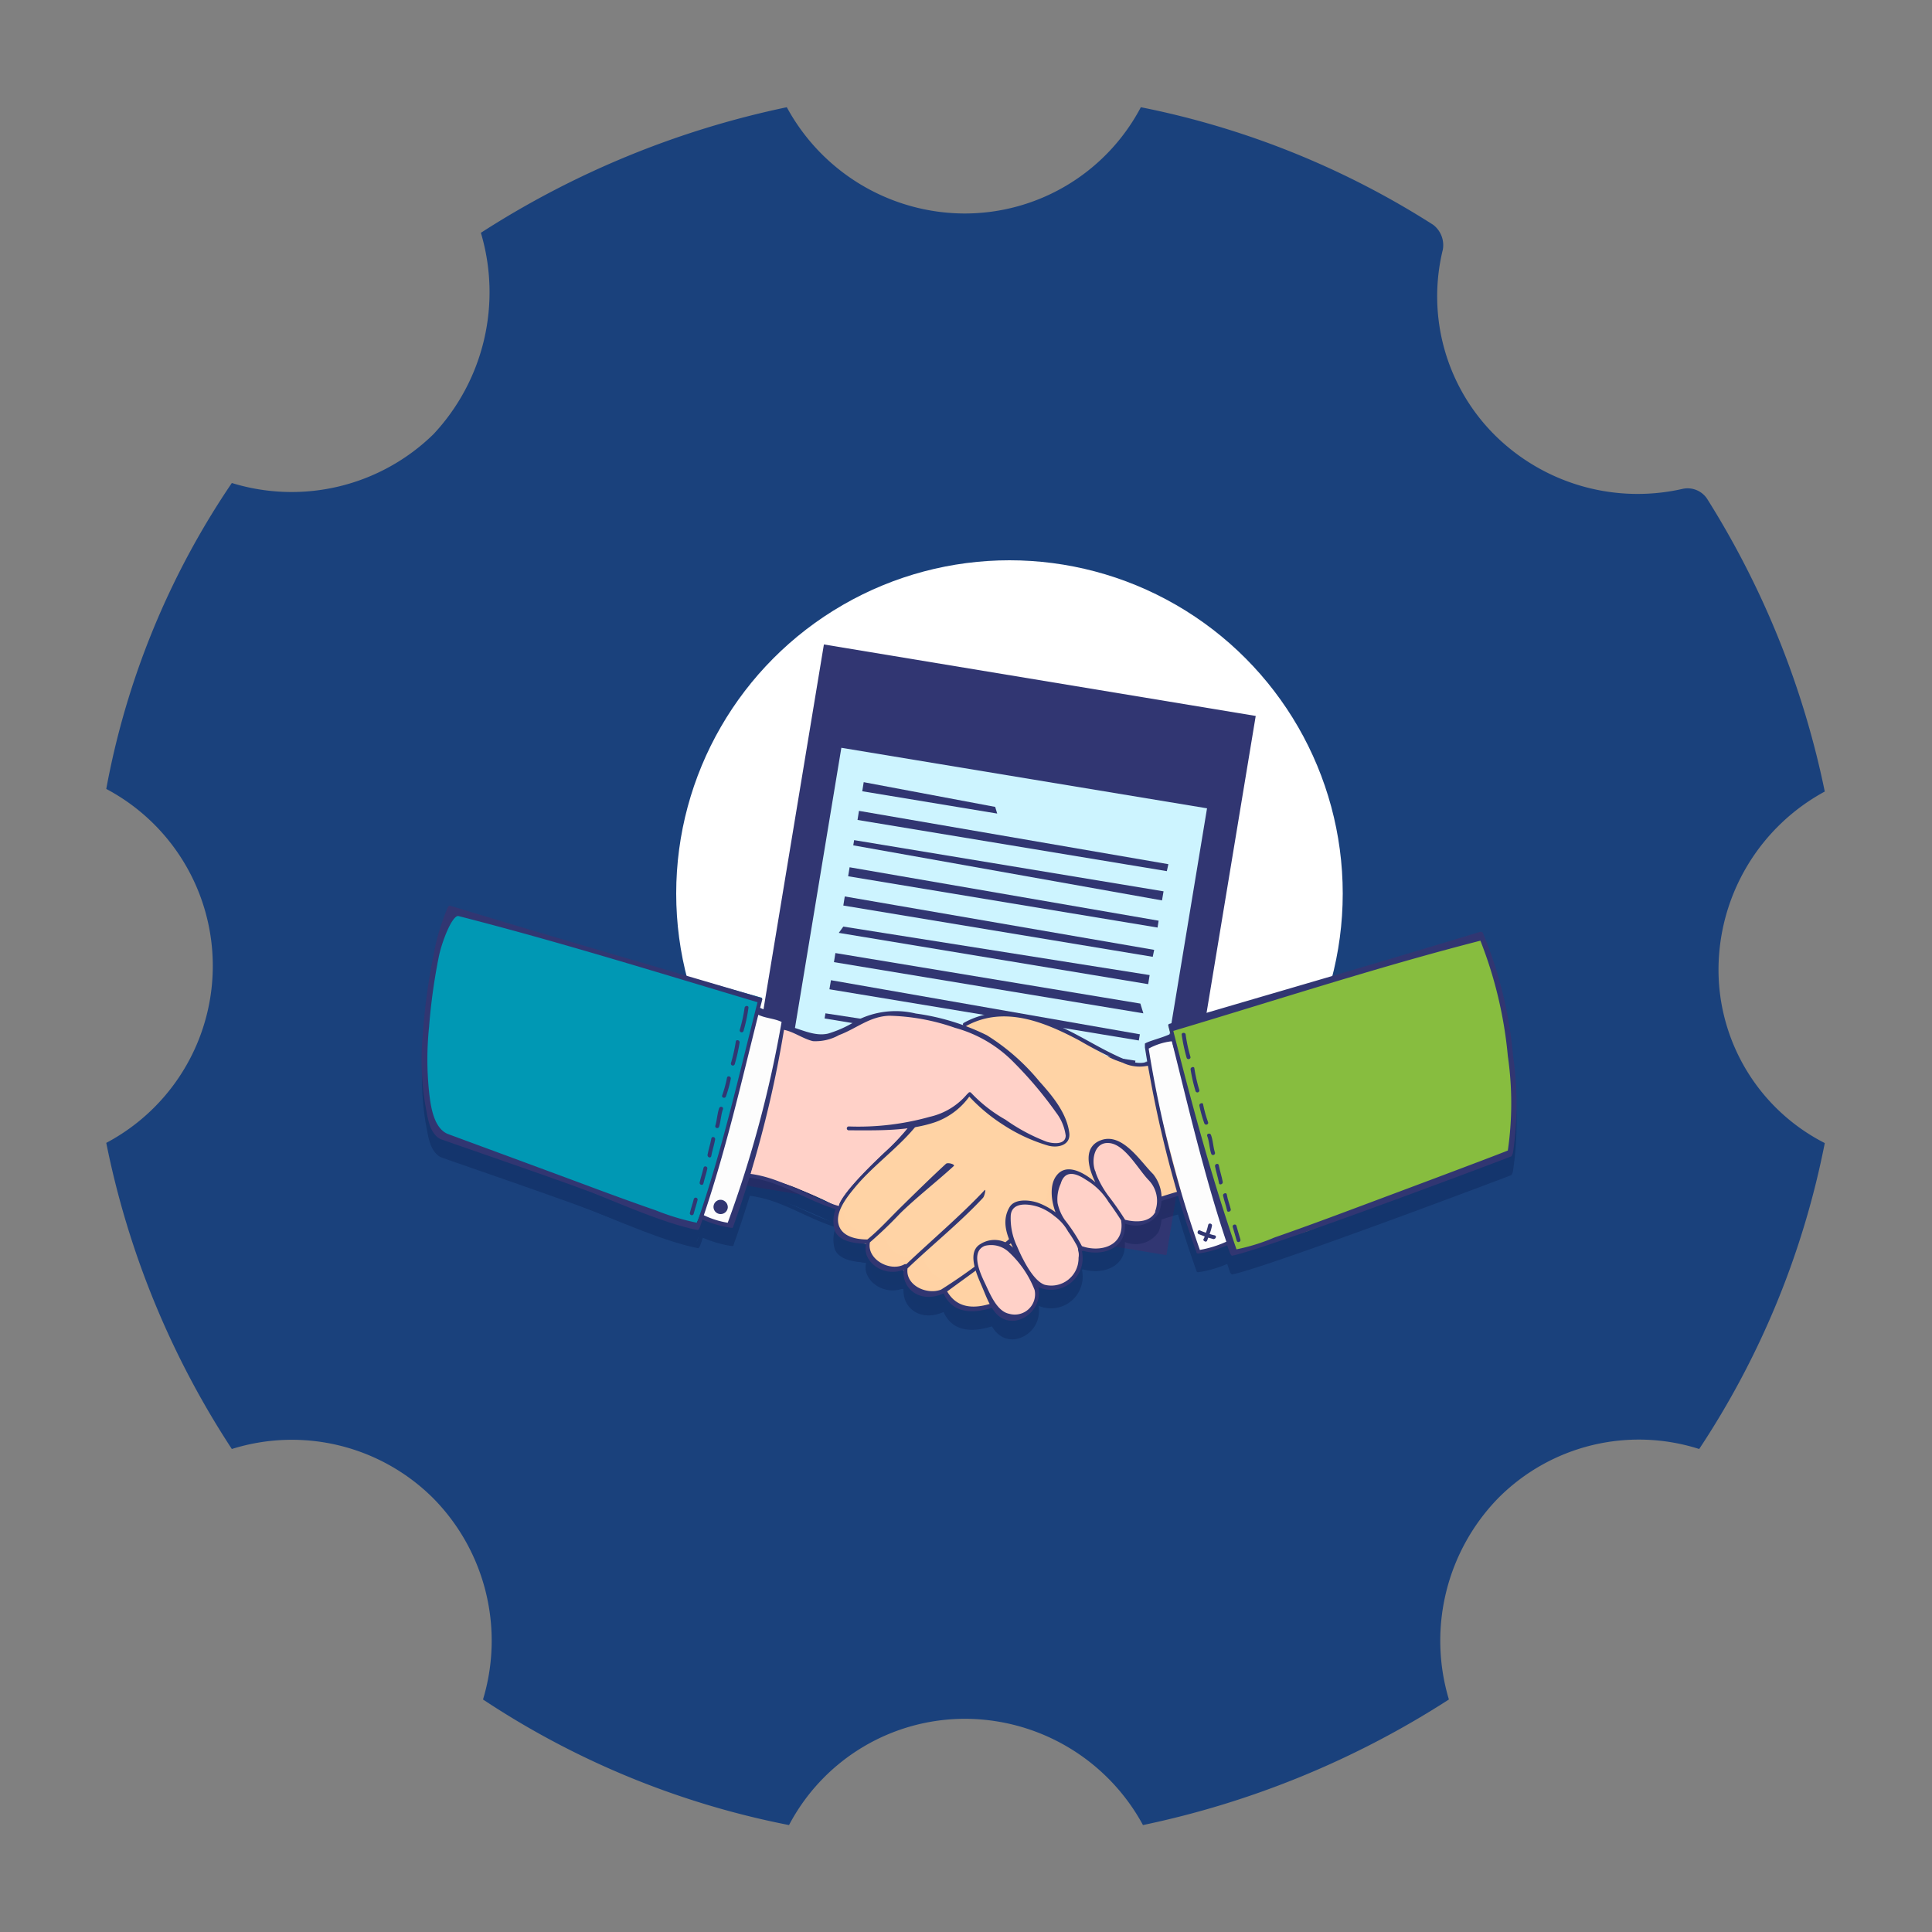 <svg xmlns="http://www.w3.org/2000/svg" viewBox="0 0 200 200"><rect x="0" y="0" width="200" height="200" fill="#808080" stroke="none"/><defs><style>.cls-1{isolation:isolate;}.cls-2{fill:#1a417c;}.cls-3{fill:#fff;}.cls-4{fill:#313672;}.cls-5{fill:#cdf4ff;}.cls-6{opacity:0.3;mix-blend-mode:hard-light;}.cls-7,.cls-8{fill:#061949;}.cls-12,.cls-8{opacity:0.5;}.cls-12,.cls-15,.cls-8{mix-blend-mode:multiply;}.cls-9{fill:#fdfdfd;}.cls-10{fill:#87bd3f;}.cls-11,.cls-12{fill:#ffd3a5;}.cls-13{fill:#0098b4;}.cls-14{fill:#ffd1c8;}</style></defs><g class="cls-1"><g id="Layer_1" data-name="Layer 1"><path class="cls-2" d="M177.9,100.26a21,21,0,0,1,11-18.32,91.41,91.41,0,0,0-12.19-30.32,2.42,2.42,0,0,0-2.58-1,21,21,0,0,1-19.29-5.48,20.27,20.27,0,0,1-5.48-19.29,2.65,2.65,0,0,0-1-2.58A88.16,88.16,0,0,0,118.1,11.1a20.61,20.61,0,0,1-18.33,11,21,21,0,0,1-18.32-11,93.89,93.89,0,0,0-31.67,13,21.51,21.51,0,0,1-4.9,20.84A21,21,0,0,1,24,50a83.17,83.17,0,0,0-13,31.67,20.73,20.73,0,0,1,0,36.64A90.14,90.14,0,0,0,24,150a20.72,20.72,0,0,1,20.84,5.09A21,21,0,0,1,50,175.93a87.76,87.76,0,0,0,31.68,13,20.59,20.59,0,0,1,18.32-11,21,21,0,0,1,18.32,11,93.89,93.89,0,0,0,31.67-13,21.16,21.16,0,0,1,5.1-20.84A20.52,20.52,0,0,1,175.9,150a88,88,0,0,0,13-31.67A20.13,20.13,0,0,1,177.9,100.26Z"></path><circle class="cls-3" cx="104.5" cy="92.5" r="34.5"></circle><g id="MAIL_CONTRACT" data-name="MAIL/CONTRACT"><rect class="cls-4" x="74.73" y="75.68" width="56.58" height="45.31" transform="translate(-10.82 183.9) rotate(-80.6)"></rect><rect class="cls-5" x="80.62" y="82.91" width="43.67" height="38.37" transform="translate(-15 186.49) rotate(-80.6)"></rect><polygon class="cls-4" points="103.23 84.22 89.26 81.91 89.41 80.97 103.02 83.53 103.23 84.22"></polygon><polygon class="cls-4" points="120.79 90.18 88.77 84.88 88.92 83.94 120.95 89.46 120.79 90.18"></polygon><polygon class="cls-4" points="120.29 93.21 88.33 87.51 88.42 86.97 120.45 92.27 120.29 93.21"></polygon><polygon class="cls-4" points="119.83 96.02 87.8 90.71 87.95 89.78 119.94 95.31 119.83 96.02"></polygon><polygon class="cls-4" points="119.33 99.05 87.3 93.74 87.45 92.8 119.48 98.33 119.33 99.05"></polygon><polygon class="cls-4" points="118.86 101.88 86.83 96.57 87.3 95.92 119.01 100.94 118.86 101.88"></polygon><polygon class="cls-4" points="118.36 104.9 86.33 99.6 86.48 98.66 118.05 103.89 118.36 104.9"></polygon><polygon class="cls-4" points="117.89 107.71 85.86 102.41 86.02 101.47 118 107.07 117.89 107.71"></polygon><polygon class="cls-4" points="117.39 110.74 85.36 105.43 85.45 104.9 117.54 109.8 117.39 110.74"></polygon></g><g id="HANDSHAKE"><g class="cls-6"><path class="cls-7" d="M121.23,109.4a19.38,19.38,0,0,0-2.49.8c-.25.21,1.7,9.26,2.7,13.17a76.83,76.83,0,0,0,2.72,8.16,13.74,13.74,0,0,0,3.18-1C126.54,127.91,121.23,109.4,121.23,109.4Z"></path><path class="cls-7" d="M153.24,98.85,120.94,108s4.94,19.86,6.86,23.49c2-.47,7.46-2.13,7.46-2.13s19.06-7.46,21.09-7.92A46.26,46.26,0,0,0,153.24,98.85Z"></path><path class="cls-7" d="M118.73,111.88l3.58,13.56-2.28.68L112,131l-8.41,5.59-.81.41s-3.89,1.56-4.75-1.25c-1.59,0-3.45.92-4.51-2.32-1.93,0-3.28,0-3.86-2.68-1.94-.28-4.13-.84-2.76-4,1.91-4.76,12.39-18.33,12.39-18.33s1.83-2.14,7.49-1S114.35,112.88,118.73,111.88Z"></path><path class="cls-8" d="M121.26,122.66c-1.33,1.58-6.49.25-8.49-1.47-1,.8-.16,3.39-.16,3.39a5,5,0,0,1-3.45-.63c-1.37,1-.73,4.63-.73,4.63a6.06,6.06,0,0,1-4.13-1.22c-.89,1.48-.33,4.8-.33,4.8s-1.22,1.35-3-.5c-.24,4-2.2,3.55-1.78,2.71-2,.35-3-.46-3.86-2.84-1.82,1.09-3.15.22-4.21-2.34-3.7,1.22-4-2.38-4-2.38H86.9c-1.28,3.06.88,3.61,2.8,3.89.58,2.65,1.93,2.63,3.86,2.68,1.06,3.24,2.92,2.29,4.51,2.32.86,2.81,4.75,1.25,4.75,1.25l.81-.41L112,131l8-4.83,1.48-.44.35-.33S122.08,124.64,121.26,122.66Z"></path><path class="cls-7" d="M124.1,129.68l.6.23a3.42,3.42,0,0,0-.13.34c-.1.24.29.34.39.1l.12-.31a5.44,5.44,0,0,0,.54.15c.25.06.36-.34.11-.39a4.25,4.25,0,0,1-.51-.14,5.67,5.67,0,0,0,.24-.83c.06-.25-.33-.36-.39-.1a8.19,8.19,0,0,1-.23.81l-.63-.25C124,129.2,123.86,129.59,124.1,129.68Z"></path><path class="cls-7" d="M122.74,109c0-.25-.44-.25-.41,0a17.83,17.83,0,0,0,.51,2.39c.08.25.47.14.39-.11A15.94,15.94,0,0,1,122.74,109Z"></path><path class="cls-7" d="M123.64,112.53c0-.26-.43-.15-.39.1a16.76,16.76,0,0,0,.51,2.23.2.2,0,0,0,.39-.11A17,17,0,0,1,123.64,112.53Z"></path><path class="cls-7" d="M125.06,118.09a12.59,12.59,0,0,1-.51-1.82c0-.26-.43-.15-.39.11a13,13,0,0,0,.51,1.82C124.75,118.45,125.14,118.34,125.06,118.09Z"></path><path class="cls-7" d="M125.36,119.41c-.09-.24-.48-.14-.39.11.22.59.22,1.22.41,1.82a.2.2,0,0,0,.39-.11C125.58,120.64,125.58,120,125.36,119.41Z"></path><path class="cls-7" d="M125.78,122.66c.11.58.3,1.14.41,1.72,0,.26.43.15.39-.11-.11-.58-.3-1.14-.41-1.72C126.13,122.29,125.73,122.4,125.78,122.66Z"></path><path class="cls-7" d="M127,125.59c0-.26-.44-.15-.39.11.11.51.3,1,.41,1.51,0,.26.44.15.39-.1C127.28,126.59,127.09,126.1,127,125.59Z"></path><path class="cls-7" d="M128,128.83c-.06-.26-.45-.15-.39.11.13.47.29.94.41,1.41.06.26.45.15.39-.1C128.28,129.77,128.12,129.3,128,128.83Z"></path><path class="cls-7" d="M156.63,121.2a34.62,34.62,0,0,0,0-10,42.92,42.92,0,0,0-3.11-12.68.21.21,0,0,0-.2-.14.1.1,0,0,0-.09,0c-12.16,3.71-21.63,6.39-32.18,9.53a.14.14,0,0,0-.1.08l0,0h0a.21.21,0,0,0,0,.14l.21.82c-.84.41-2.19.71-2.64,1v.41l.24,1.47c-1.09.4-2.42-.26-3.39-.72-1.66-.79-3.23-1.76-4.88-2.57-3.39-1.68-7.21-2.68-10.71-.74-.23.12,0,.47.2.35,3.94-2.18,8.14-.44,11.77,1.49a45.87,45.87,0,0,0,4.47,2.29,4,4,0,0,0,2.62.31,119,119,0,0,0,3,13.06,41,41,0,0,0-4.81,1.7.18.18,0,0,0-.09,0c-4,2.92-7.53,6.41-11.95,8.81-2.07,1.1-5.36,2.52-6.94-.2,3.58-2.64,5.85-4.13,8.3-6.57a.2.2,0,0,0-.28-.29,58.42,58.42,0,0,1-8.65,6.67c-1.5.58-3.72-.46-3.47-2.2l0,0c2.58-2.46,5.37-4.69,7.8-7.29.18-.19.34-1,.17-.8-2.39,2.55-5.57,5.26-8.1,7.66a.19.19,0,0,0-.13,0l-.05,0c-1.45.84-3.93-.48-3.59-2.26a42.33,42.33,0,0,0,3.13-3c1.66-1.63,3.83-3.32,5.55-4.9.19-.17-.62-.41-.81-.23-1.64,1.51-3.23,3.08-4.82,4.64-1.08,1.07-2.13,2.23-3.31,3.19-1.15,0-2.71-.29-3-1.64s1-2.89,1.79-3.84c1.9-2.27,4.58-4.13,6.4-6.46.16-.2-.57-.34-.73-.14-2.25,2.88-5.2,4.87-7.2,8a3.43,3.43,0,0,0-.61,3.23c.53,1.11,2.13,1.27,3.24,1.3-.53,1.73,1.71,3.54,3.86,2.68-.18,2,1.7,3.53,4.14,2.46,1.38,3.08,5.21,1.63,7.52.41,4.42-2.4,7.9-5.89,11.94-8.81a41.63,41.63,0,0,1,4.81-1.7c.59,2,1.22,3.91,1.91,5.85h0a.15.15,0,0,0,.18.13,11.65,11.65,0,0,0,3-.86c.08.24.16.48.25.72h0c0,.08.15.39.26.37,3.59-.71,28.87-10.24,28.91-10.29A1.17,1.17,0,0,0,156.63,121.2Zm-32.42,10.11a119,119,0,0,1-5.3-20.84,6.52,6.52,0,0,1,2.4-.76c1.12,4.46,2.1,8.61,3.31,13,.71,2.6,1.47,5.18,2.33,7.75A11.39,11.39,0,0,1,124.21,131.31Zm7.71-1.28a20.22,20.22,0,0,1-3.92,1.22c-2.61-7.55-4.58-14.88-6.54-22.61,10.47-3.11,21.21-6.63,31.79-9.34a43.43,43.43,0,0,1,2.84,11.94,34.1,34.1,0,0,1,0,9.78c-1.37.57-12.71,4.81-16.89,6.37C136.79,128.29,134.36,129.18,131.92,130Z"></path><path class="cls-7" d="M78.58,106.62a20,20,0,0,1,2.5.8c.24.2-1.71,9.26-2.71,13.17a75.43,75.43,0,0,1-2.71,8.16,13.59,13.59,0,0,1-3.18-1C73.27,125.13,78.58,106.62,78.58,106.62Z"></path><path class="cls-7" d="M46.78,96.21l32.1,9.05S73.94,125.12,72,128.75c-2-.47-7.46-2.13-7.46-2.13s-16.94-6.79-19-7.25c-3.28-5.55-1.12-16.35.24-21A10.56,10.56,0,0,1,46.78,96.21Z"></path><path class="cls-7" d="M116.32,128.34s3,.91,3.61-1.35-2.22-4.59-2.22-4.59-1.89-3.51-4-2c-1,.94-1.11,2.9.27,4.75-1.55-1-2.9-2.7-4.18-1.67-.66.5-1,2.75,0,4.58-1.38-.95-3-2.26-4.59-1.45-.81.49-1.6,2.71.67,5.53-1-.23-2.83-2.63-4.66-1-.34.3-.55,1.58.53,3.81s2.51,4.57,4.84,2.76c.34-.73,1.08-1.14.64-2.86a3.27,3.27,0,0,0,3.56-.59c1.37-1.1.76-3.19.76-3.19S116.39,132.63,116.32,128.34Z"></path><path class="cls-7" d="M119.8,125.16l-.3-.17s.17,3.79-3.69,2.27c-.67,2.13-1.11,4.08-4.43,2.65.27,3.22-1.27,5.21-4.63,3.78-.47,3-1.28,4.05-3.56,3.55a.66.66,0,0,1,0,.09,2.2,2.2,0,0,0,3.39.35c.34-.73,1.08-1.14.64-2.86a3.27,3.27,0,0,0,3.56-.59c1.37-1.1.76-3.19.76-3.19s4.83,1.59,4.76-2.7c0,0,3,.91,3.61-1.35A2.87,2.87,0,0,0,119.8,125.16Z"></path><path class="cls-7" d="M77.61,123.73a15.07,15.07,0,0,1,5.26,1.34,35.93,35.93,0,0,1,3.95,1.82s-.46-.8,4.74-5.69a23.71,23.71,0,0,0,3-3.29s3.77-.12,5.86-2.73c1.3,1.45,8,6.7,10.1,4.83.22-.62.09-2-1.57-4.1s-5-6.2-9.75-7.85c-2.26-.81-6.3-2.13-10.39-.34s-3.68,1.87-7.73.44C80.65,110.22,78.7,119.18,77.61,123.73Z"></path><path class="cls-7" d="M84,112.22a18.36,18.36,0,0,0,0,5.17c-2.07,2.78-2.32,3.8-2.32,3.8a28.12,28.12,0,0,0,1.57-4.33C83.25,116,83.25,113.54,84,112.22Z"></path><path class="cls-7" d="M110.49,120a1.9,1.9,0,0,0,.07-.8c-.67.19-3.9.63-10.1-5.21-3.11,1.75-6.62,4.29-10.06,4.58a4.93,4.93,0,0,1-1.73,4.88c-2.52,2.28-9.54.16-9.54.16l1.49.65a18.86,18.86,0,0,1,2.25.8c2.58,1.09,3.59,1.62,3.87,1.77l.07-.06c0-.33.52-1.61,4.75-5.58a23.71,23.71,0,0,0,3-3.29s3.77-.12,5.86-2.73C101.69,116.63,108.44,121.88,110.49,120Z"></path><path class="cls-7" d="M77.08,106.25a16,16,0,0,1-.5,2.28.2.2,0,0,0,.39.11,16.4,16.4,0,0,0,.51-2.39C77.52,106,77.11,106,77.08,106.25Z"></path><path class="cls-7" d="M76.17,109.74a16.74,16.74,0,0,1-.5,2.23.2.2,0,0,0,.39.11,16.74,16.74,0,0,0,.5-2.23C76.6,109.6,76.21,109.49,76.17,109.74Z"></path><path class="cls-7" d="M75.26,113.49a12.91,12.91,0,0,1-.5,1.82c-.09.25.3.36.39.11a12.91,12.91,0,0,0,.5-1.82C75.7,113.34,75.31,113.23,75.26,113.49Z"></path><path class="cls-7" d="M74.45,116.63c-.21.59-.22,1.23-.4,1.82-.08.25.31.36.39.11.18-.6.19-1.24.4-1.82C74.93,116.49,74.54,116.39,74.45,116.63Z"></path><path class="cls-7" d="M73.64,119.77c-.1.58-.3,1.14-.4,1.72,0,.26.34.36.39.11.1-.58.3-1.14.4-1.72C74.08,119.62,73.69,119.51,73.64,119.77Z"></path><path class="cls-7" d="M72.83,122.81c-.11.51-.29,1-.4,1.52-.06.25.33.36.39.1.11-.51.29-1,.4-1.52C73.28,122.66,72.89,122.55,72.83,122.81Z"></path><path class="cls-7" d="M71.82,126.05c-.12.47-.28.94-.4,1.41a.2.2,0,0,0,.39.11c.12-.47.28-.94.4-1.42A.2.2,0,0,0,71.82,126.05Z"></path><path class="cls-7" d="M108.46,120.5c1,.3,2.41,0,2.23-1.33-.28-2.07-1.77-3.83-3.09-5.3a22.59,22.59,0,0,0-5.44-4.78,23.54,23.54,0,0,0-7.36-2.24,8.84,8.84,0,0,0-6.15.73,11.74,11.74,0,0,1-2.94,1.31c-1.51.35-3-.59-4.44-.86h0l.06-.41v-.4c-.44-.29-1.79-.59-2.64-1l.21-.82a.17.17,0,0,0,0-.14v0h0a.15.15,0,0,0-.11-.08c-10.54-3.14-20-5.82-32.18-9.53a.06.06,0,0,0-.07,0,.26.26,0,0,0-.17.14,21.84,21.84,0,0,0-1.47,5.09,60.83,60.83,0,0,0-1.08,8,28.22,28.22,0,0,0,.25,7.4c.24,1.23.38,2.84,1.51,3.49.13.08,10.85,3.74,15.41,5.44,2.4.89,7.67,3.31,11.27,4,.11,0,.24-.29.26-.37v0l.24-.71a11.77,11.77,0,0,0,3,.86.14.14,0,0,0,.18-.13v0q.9-2.52,1.68-5.07c3.27.38,6,2.43,9.13,3.32a.2.2,0,0,0,.1-.39c-3.12-.89-5.85-2.9-9.12-3.32a116.83,116.83,0,0,0,3.47-14.91c1,.19,2,.94,3,1.17a5,5,0,0,0,2.7-.63c1.82-.68,3.15-1.93,5.2-2a21.92,21.92,0,0,1,6.8,1.25,13.45,13.45,0,0,1,6.12,3.61,40.24,40.24,0,0,1,4.34,5.15,5,5,0,0,1,1,2.39c0,1-1.37.84-2,.63a19.17,19.17,0,0,1-4.23-2.27A15.05,15.05,0,0,1,100.5,115a.18.18,0,0,0-.31.06.21.21,0,0,0-.11.08c-.83,1.27-2.48,1.9-3.85,2.34a27.37,27.37,0,0,1-8.4,1,.2.2,0,0,0,0,.4c3,0,6.19.11,9-.86a7.43,7.43,0,0,0,3.48-2.62,18.41,18.41,0,0,0,3.51,2.91A17.56,17.56,0,0,0,108.46,120.5Zm-36.31,8a25.07,25.07,0,0,1-4.25-1.28c-2.45-.85-4.88-1.74-7.31-2.64-4.54-1.7-14.05-5.2-14.17-5.25-1.55-.56-1.85-3-2-4.36a32.59,32.59,0,0,1,0-6.77,60.89,60.89,0,0,1,1-7.22c.31-1.53,1.33-4.2,2-4.24,10.6,2.71,20.51,5.81,31,8.93C76.43,113.43,74.77,121,72.15,128.53Zm3.19-.05a9.17,9.17,0,0,1-2.48-.78C75.19,120.78,76.72,114,78.5,107c.77.37,1.64.37,2.41.74A119.92,119.92,0,0,1,75.34,128.48Z"></path><path class="cls-7" d="M119.37,123.46c-1.27-1.24-3.16-4.33-5.39-3.51-1.85.67-1.39,2.75-.59,4.36-1.25-1.07-3-2-4-.72-.73.9-.62,2.51-.12,3.83a7.51,7.51,0,0,0-1.66-.93c-.84-.34-2.53-.57-3.1.39-.76,1.27-.44,2.69.36,4.21a2.7,2.7,0,0,0-3.37-.39c-1.46.83-.37,3.18.09,4.25.74,1.7,1.34,3.86,3.46,3.69a2.94,2.94,0,0,0,2.45-3.47,3.28,3.28,0,0,0,4.48-3.81c2.11.67,4.52-.16,4.47-2.55h0v-.23a2.35,2.35,0,0,0,.28.09,2.86,2.86,0,0,0,3.19-1.12A4,4,0,0,0,119.37,123.46Zm-14.91,14.48c-1.29-.26-2-2.13-2.51-3.19s-1.49-3.24,0-3.84a2.67,2.67,0,0,1,2.52.68h0a10.59,10.59,0,0,1,2.63,3.88A2.1,2.1,0,0,1,104.46,137.94Zm7.19-5.81a2.82,2.82,0,0,1-3.5,2.81c-1.23-.41-2.31-2.83-2.31-2.77-.33-.67-.54-1.17-.54-1.17h0a6.74,6.74,0,0,1-.67-3.22c.1-1.46,1.88-1.23,2.87-.9a5.29,5.29,0,0,1,1.64.94h0a5,5,0,0,1,1.43,1.61v0a12.14,12.14,0,0,1,.78,1.23h0A2.1,2.1,0,0,1,111.65,132.13Zm.3-1.21a17.76,17.76,0,0,0-1.77-2.71,4.86,4.86,0,0,1-.75-1.74,3.8,3.8,0,0,1,.32-1.94c.4-1.39,1.45-1.22,2.62-.43h0a6.81,6.81,0,0,1,2.34,2.3h0c.46.62.9,1.27,1.31,1.92a.11.11,0,0,0,0,.08C116.41,131,113.9,131.6,112,130.92Zm7.62-3.58c-.58,1.17-2.06,1.12-3.15.85-.54-.85-1.12-1.69-1.74-2.49a9.89,9.89,0,0,1-1-1.66h0a7.55,7.55,0,0,1-.3-.72h0c0-.1-.07-.19-.1-.29-.36-1.15,0-3,1.59-2.77s2.9,2.7,4,3.84A3.07,3.07,0,0,1,119.57,127.34Z"></path><path class="cls-7" d="M75.34,126.91a.74.74,0,1,1-.74-.8A.77.77,0,0,1,75.34,126.91Z"></path></g><path class="cls-9" d="M121.23,107.48a19.38,19.38,0,0,0-2.49.8c-.25.2,1.7,9.26,2.7,13.17a76.83,76.83,0,0,0,2.72,8.16,13.74,13.74,0,0,0,3.18-1C126.54,126,121.23,107.48,121.23,107.48Z"></path><path class="cls-10" d="M153.24,96.93l-32.3,9.19s4.94,19.86,6.86,23.49c2-.47,7.46-2.13,7.46-2.13s19.06-7.46,21.09-7.92A46.26,46.26,0,0,0,153.24,96.93Z"></path><path class="cls-11" d="M118.73,110l3.58,13.56-2.28.68L112,129l-8.41,5.59-.81.41s-3.89,1.56-4.75-1.25c-1.59,0-3.45.92-4.51-2.32-1.93-.05-3.28,0-3.86-2.69-1.94-.27-4.13-.83-2.76-4,1.91-4.76,12.39-18.33,12.39-18.33s1.83-2.14,7.49-1S114.35,111,118.73,110Z"></path><path class="cls-12" d="M121.26,120.74c-1.33,1.58-6.49.25-8.49-1.47-1,.8-.16,3.39-.16,3.39a5,5,0,0,1-3.45-.63c-1.37,1-.73,4.63-.73,4.63a6.06,6.06,0,0,1-4.13-1.22c-.89,1.48-.33,4.8-.33,4.8s-1.22,1.35-3-.5c-.24,4-2.2,3.54-1.78,2.71-2,.35-3-.46-3.86-2.84-1.82,1.09-3.15.22-4.21-2.34-3.7,1.22-4-2.38-4-2.38H86.9c-1.28,3.06.88,3.61,2.8,3.88.58,2.66,1.93,2.64,3.86,2.69,1.06,3.24,2.92,2.29,4.51,2.32.86,2.81,4.75,1.25,4.75,1.25l.81-.41L112,129l8-4.83,1.48-.44.35-.33S122.08,122.72,121.26,120.74Z"></path><path class="cls-4" d="M124.1,127.76l.6.23c0,.11-.09.22-.13.33s.29.35.39.11l.12-.31.54.15c.25,0,.36-.34.11-.39a4.25,4.25,0,0,1-.51-.14,5.67,5.67,0,0,0,.24-.83c.06-.25-.33-.36-.39-.1a7.32,7.32,0,0,1-.23.8q-.32-.1-.63-.24C124,127.28,123.86,127.67,124.1,127.76Z"></path><path class="cls-4" d="M122.74,107.11c0-.25-.44-.25-.41,0a17.83,17.83,0,0,0,.51,2.39c.08.25.47.14.39-.11A15.94,15.94,0,0,1,122.74,107.11Z"></path><path class="cls-4" d="M123.64,110.6c0-.25-.43-.14-.39.11a16.76,16.76,0,0,0,.51,2.23.2.2,0,0,0,.39-.11A16.76,16.76,0,0,1,123.64,110.6Z"></path><path class="cls-4" d="M125.06,116.17a13,13,0,0,1-.51-1.82c0-.26-.43-.15-.39.11a13,13,0,0,0,.51,1.82C124.75,116.53,125.14,116.42,125.06,116.17Z"></path><path class="cls-4" d="M125.36,117.49c-.09-.24-.48-.14-.39.11.22.58.22,1.22.41,1.82a.2.2,0,0,0,.39-.11C125.58,118.72,125.58,118.08,125.36,117.49Z"></path><path class="cls-4" d="M125.78,120.74c.11.58.3,1.14.41,1.72,0,.26.43.15.39-.11-.11-.58-.3-1.14-.41-1.72C126.13,120.37,125.73,120.48,125.78,120.74Z"></path><path class="cls-4" d="M127,123.67c0-.26-.44-.15-.39.1.11.52.3,1,.41,1.52,0,.26.44.15.39-.1C127.28,124.67,127.09,124.18,127,123.67Z"></path><path class="cls-4" d="M128,126.91c-.06-.26-.45-.15-.39.1.13.48.29.95.41,1.42.06.26.45.15.39-.11C128.28,127.85,128.12,127.38,128,126.91Z"></path><path class="cls-4" d="M156.63,119.28a34.62,34.62,0,0,0,0-10,42.92,42.92,0,0,0-3.11-12.68.21.21,0,0,0-.2-.14.1.1,0,0,0-.09,0c-12.16,3.71-21.63,6.39-32.18,9.53a.14.14,0,0,0-.1.08l0,0h0a.21.21,0,0,0,0,.14l.21.82c-.84.41-2.19.71-2.64,1v.4l.24,1.48c-1.09.4-2.42-.26-3.39-.72-1.66-.79-3.23-1.76-4.88-2.57-3.39-1.68-7.21-2.68-10.71-.74-.23.12,0,.47.2.35,3.94-2.18,8.14-.44,11.77,1.49a45.87,45.87,0,0,0,4.47,2.29,4,4,0,0,0,2.62.31,119,119,0,0,0,3,13.06,41,41,0,0,0-4.81,1.7.12.12,0,0,0-.09,0c-4,2.92-7.53,6.41-11.95,8.81-2.07,1.1-5.36,2.52-6.94-.2,3.58-2.64,5.85-4.13,8.3-6.57.19-.19-.1-.48-.28-.29a58.42,58.42,0,0,1-8.65,6.67c-1.5.58-3.72-.46-3.47-2.2l0,0c2.58-2.46,5.37-4.69,7.8-7.29.18-.19.34-1,.17-.8-2.39,2.55-5.57,5.26-8.1,7.66a.19.19,0,0,0-.13,0l-.05,0c-1.45.84-3.93-.48-3.59-2.26a42.33,42.33,0,0,0,3.13-3c1.66-1.63,3.83-3.32,5.55-4.9.19-.17-.62-.41-.81-.23-1.64,1.51-3.23,3.08-4.82,4.64-1.08,1.07-2.13,2.23-3.31,3.19-1.15,0-2.71-.29-3-1.64s1-2.89,1.79-3.84c1.9-2.27,4.58-4.13,6.4-6.46.16-.2-.57-.34-.73-.14-2.25,2.88-5.2,4.87-7.2,8a3.43,3.43,0,0,0-.61,3.23c.53,1.11,2.13,1.27,3.24,1.29-.53,1.74,1.71,3.55,3.86,2.69-.18,2,1.7,3.53,4.14,2.46,1.38,3.08,5.21,1.63,7.52.41,4.42-2.4,7.9-5.89,11.94-8.81a39.84,39.84,0,0,1,4.81-1.7c.59,2,1.22,3.91,1.91,5.84v0a.15.15,0,0,0,.18.13,11.65,11.65,0,0,0,3-.86c.08.24.16.48.25.71,0,0,0,0,0,0s.15.39.26.37c3.59-.71,28.87-10.24,28.91-10.29A1.17,1.17,0,0,0,156.63,119.28Zm-32.42,10.11a119,119,0,0,1-5.3-20.84,6.52,6.52,0,0,1,2.4-.76c1.12,4.46,2.1,8.61,3.31,13,.71,2.6,1.47,5.18,2.33,7.75A11.39,11.39,0,0,1,124.21,129.39Zm7.71-1.28a20.22,20.22,0,0,1-3.92,1.22c-2.61-7.55-4.58-14.88-6.54-22.61,10.47-3.12,21.21-6.63,31.79-9.34a43.43,43.43,0,0,1,2.84,11.94,34.1,34.1,0,0,1,0,9.78c-1.37.57-12.71,4.81-16.89,6.37C136.79,126.37,134.36,127.26,131.92,128.11Z"></path><path class="cls-9" d="M78.58,104.7a20,20,0,0,1,2.5.8c.24.2-1.71,9.26-2.71,13.17a75.43,75.43,0,0,1-2.71,8.16,13.59,13.59,0,0,1-3.18-1C73.27,123.21,78.58,104.7,78.58,104.7Z"></path><path class="cls-13" d="M46.78,94.29l32.1,9S73.94,123.2,72,126.83c-2-.47-7.46-2.13-7.46-2.13s-16.94-6.79-19-7.25c-3.28-5.55-1.12-16.35.24-21A10.56,10.56,0,0,1,46.78,94.29Z"></path><path class="cls-14" d="M116.32,126.42s3,.91,3.61-1.35-2.22-4.59-2.22-4.59-1.89-3.51-4-2c-1,.94-1.11,2.9.27,4.75-1.55-1-2.9-2.7-4.18-1.67-.66.5-1,2.75,0,4.58-1.38-1-3-2.26-4.59-1.45-.81.48-1.6,2.71.67,5.53-1-.23-2.83-2.63-4.66-1-.34.31-.55,1.58.53,3.82s2.51,4.57,4.84,2.76c.34-.73,1.08-1.14.64-2.86a3.27,3.27,0,0,0,3.56-.59c1.37-1.1.76-3.19.76-3.19S116.39,130.71,116.32,126.42Z"></path><g class="cls-15"><path class="cls-14" d="M119.8,123.24l-.3-.17s.17,3.79-3.69,2.27c-.67,2.13-1.11,4.08-4.43,2.65.27,3.22-1.27,5.21-4.63,3.78-.47,3-1.28,4-3.56,3.54l0,.09a2.19,2.19,0,0,0,3.39.36c.34-.73,1.08-1.14.64-2.86a3.27,3.27,0,0,0,3.56-.59c1.37-1.1.76-3.19.76-3.19s4.83,1.59,4.76-2.7c0,0,3,.91,3.61-1.35A2.87,2.87,0,0,0,119.8,123.24Z"></path></g><path class="cls-14" d="M77.61,121.81a15.07,15.07,0,0,1,5.26,1.34A35.93,35.93,0,0,1,86.82,125s-.46-.8,4.74-5.7a23.4,23.4,0,0,0,3-3.28s3.77-.12,5.86-2.73c1.3,1.45,8,6.7,10.1,4.83.22-.62.09-2-1.57-4.1s-5-6.2-9.75-7.85c-2.26-.81-6.3-2.13-10.39-.34s-3.68,1.87-7.73.44C80.65,108.3,78.7,117.26,77.61,121.81Z"></path><g class="cls-15"><path class="cls-14" d="M84,110.3a18.35,18.35,0,0,0,0,5.17c-2.07,2.78-2.32,3.8-2.32,3.8a28.12,28.12,0,0,0,1.57-4.33C83.25,114.05,83.25,111.62,84,110.3Z"></path></g><g class="cls-15"><path class="cls-14" d="M110.49,118.09a1.9,1.9,0,0,0,.07-.8c-.67.19-3.9.63-10.1-5.21-3.11,1.75-6.62,4.29-10.06,4.58a4.93,4.93,0,0,1-1.73,4.88c-2.52,2.28-9.54.16-9.54.16l1.49.65a18.86,18.86,0,0,1,2.25.8c2.58,1.09,3.59,1.61,3.87,1.77l.07-.06c0-.33.52-1.61,4.75-5.59a23.4,23.4,0,0,0,3-3.28s3.77-.12,5.86-2.73C101.69,114.71,108.44,120,110.49,118.09Z"></path></g><path class="cls-4" d="M77.08,104.33a16.28,16.28,0,0,1-.5,2.28.2.2,0,0,0,.39.11,16.4,16.4,0,0,0,.51-2.39C77.52,104.07,77.11,104.08,77.08,104.33Z"></path><path class="cls-4" d="M76.17,107.82a16.74,16.74,0,0,1-.5,2.23.2.2,0,0,0,.39.11,16.74,16.74,0,0,0,.5-2.23C76.6,107.68,76.21,107.57,76.17,107.82Z"></path><path class="cls-4" d="M75.26,111.57a12.91,12.91,0,0,1-.5,1.82c-.09.25.3.36.39.11a12.91,12.91,0,0,0,.5-1.82C75.7,111.42,75.31,111.31,75.26,111.57Z"></path><path class="cls-4" d="M74.45,114.71c-.21.59-.22,1.23-.4,1.82-.08.25.31.36.39.11.18-.6.19-1.24.4-1.82C74.93,114.57,74.54,114.47,74.45,114.71Z"></path><path class="cls-4" d="M73.64,117.85c-.1.58-.3,1.14-.4,1.72,0,.25.34.36.39.11.1-.58.3-1.14.4-1.72C74.08,117.7,73.69,117.59,73.64,117.85Z"></path><path class="cls-4" d="M72.83,120.89c-.11.51-.29,1-.4,1.51-.06.26.33.37.39.11.11-.51.29-1,.4-1.52C73.28,120.74,72.89,120.63,72.83,120.89Z"></path><path class="cls-4" d="M71.82,124.13c-.12.47-.28.94-.4,1.41a.2.2,0,0,0,.39.11c.12-.47.28-.94.4-1.42A.2.2,0,0,0,71.82,124.13Z"></path><path class="cls-4" d="M108.46,118.58c1,.3,2.41,0,2.23-1.33-.28-2.07-1.77-3.83-3.09-5.3a22.37,22.37,0,0,0-5.44-4.78,23.82,23.82,0,0,0-7.36-2.25,8.84,8.84,0,0,0-6.15.74A11.74,11.74,0,0,1,85.71,107c-1.51.34-3-.59-4.44-.86h0l.06-.41v-.4c-.44-.29-1.79-.59-2.64-1l.21-.82a.17.17,0,0,0,0-.14v0h0a.15.15,0,0,0-.11-.08c-10.54-3.14-20-5.82-32.18-9.53a.06.06,0,0,0-.07,0,.26.26,0,0,0-.17.14A21.84,21.84,0,0,0,44.86,99a60.83,60.83,0,0,0-1.08,8,28.22,28.22,0,0,0,.25,7.4c.24,1.22.38,2.84,1.51,3.49.13.08,10.85,3.74,15.41,5.44,2.4.89,7.67,3.31,11.27,4,.11,0,.24-.29.26-.37s0,0,0,0l.24-.71a11.77,11.77,0,0,0,3,.86.14.14,0,0,0,.18-.13s0,0,0,0q.9-2.52,1.68-5.07c3.27.38,6,2.43,9.13,3.32a.2.2,0,0,0,.1-.39c-3.12-.89-5.85-2.9-9.12-3.32a116.83,116.83,0,0,0,3.47-14.91c1,.19,2,.94,3,1.17a5,5,0,0,0,2.7-.63c1.82-.68,3.15-1.93,5.2-2a21.92,21.92,0,0,1,6.8,1.25,13.45,13.45,0,0,1,6.12,3.61,40.24,40.24,0,0,1,4.34,5.15,5,5,0,0,1,1,2.39c0,1-1.37.84-2,.63a19.17,19.17,0,0,1-4.23-2.27,15.05,15.05,0,0,1-3.56-2.78.18.18,0,0,0-.31.06.21.21,0,0,0-.11.08,7.08,7.08,0,0,1-3.85,2.34,27.37,27.37,0,0,1-8.4,1,.2.2,0,0,0,0,.4c3,0,6.19.11,9-.86a7.39,7.39,0,0,0,3.48-2.63,18.1,18.1,0,0,0,3.51,2.92A17.56,17.56,0,0,0,108.46,118.58Zm-36.31,8a25.07,25.07,0,0,1-4.25-1.28c-2.45-.85-4.88-1.74-7.31-2.65-4.54-1.69-14.05-5.19-14.17-5.24-1.55-.56-1.85-3-2-4.36a32.59,32.59,0,0,1,0-6.77,60.89,60.89,0,0,1,1-7.22c.31-1.53,1.33-4.2,2-4.24,10.6,2.71,20.51,5.81,31,8.93C76.43,111.51,74.77,119.06,72.15,126.61Zm3.19,0a9.17,9.17,0,0,1-2.48-.78c2.33-6.92,3.86-13.68,5.64-20.75.77.37,1.64.37,2.41.74A119.92,119.92,0,0,1,75.34,126.56Z"></path><path class="cls-4" d="M119.37,121.54c-1.27-1.24-3.16-4.33-5.39-3.51-1.85.67-1.39,2.75-.59,4.36-1.25-1.07-3-2-4-.72-.73.9-.62,2.51-.12,3.83a7.51,7.51,0,0,0-1.66-.93c-.84-.34-2.53-.57-3.1.39-.76,1.27-.44,2.69.36,4.2a2.7,2.7,0,0,0-3.37-.38c-1.46.83-.37,3.18.09,4.25.74,1.7,1.34,3.86,3.46,3.69a2.94,2.94,0,0,0,2.45-3.47,3.28,3.28,0,0,0,4.48-3.81c2.11.67,4.52-.16,4.47-2.55h0v-.23a2.35,2.35,0,0,0,.28.09,2.86,2.86,0,0,0,3.19-1.12A4,4,0,0,0,119.37,121.54ZM104.46,136c-1.29-.26-2-2.13-2.51-3.19s-1.49-3.25,0-3.84a2.67,2.67,0,0,1,2.52.68h0a10.59,10.59,0,0,1,2.63,3.88A2.1,2.1,0,0,1,104.46,136Zm7.19-5.81a2.82,2.82,0,0,1-3.5,2.81c-1.23-.41-2.31-2.83-2.31-2.77-.33-.67-.54-1.17-.54-1.17h0a6.74,6.74,0,0,1-.67-3.22c.1-1.46,1.88-1.23,2.87-.9a5.29,5.29,0,0,1,1.64.94h0a4.88,4.88,0,0,1,1.43,1.61v0a12.14,12.14,0,0,1,.78,1.23h0A2.1,2.1,0,0,1,111.65,130.21ZM112,129a17.29,17.29,0,0,0-1.77-2.71,4.86,4.86,0,0,1-.75-1.74,3.85,3.85,0,0,1,.32-2c.4-1.38,1.45-1.21,2.62-.42h0a6.81,6.81,0,0,1,2.34,2.3h0c.46.62.9,1.27,1.31,1.92a.11.11,0,0,0,0,.08C116.41,129,113.9,129.68,112,129Zm7.62-3.58c-.58,1.17-2.06,1.12-3.15.85q-.81-1.29-1.74-2.49a9.89,9.89,0,0,1-1-1.66h0a7.55,7.55,0,0,1-.3-.72h0c0-.1-.07-.19-.1-.29-.36-1.15,0-3,1.59-2.77s2.9,2.7,4,3.84A3.07,3.07,0,0,1,119.57,125.42Z"></path><path class="cls-4" d="M75.34,125a.74.74,0,1,1-.74-.8A.77.77,0,0,1,75.34,125Z"></path></g></g></g></svg>